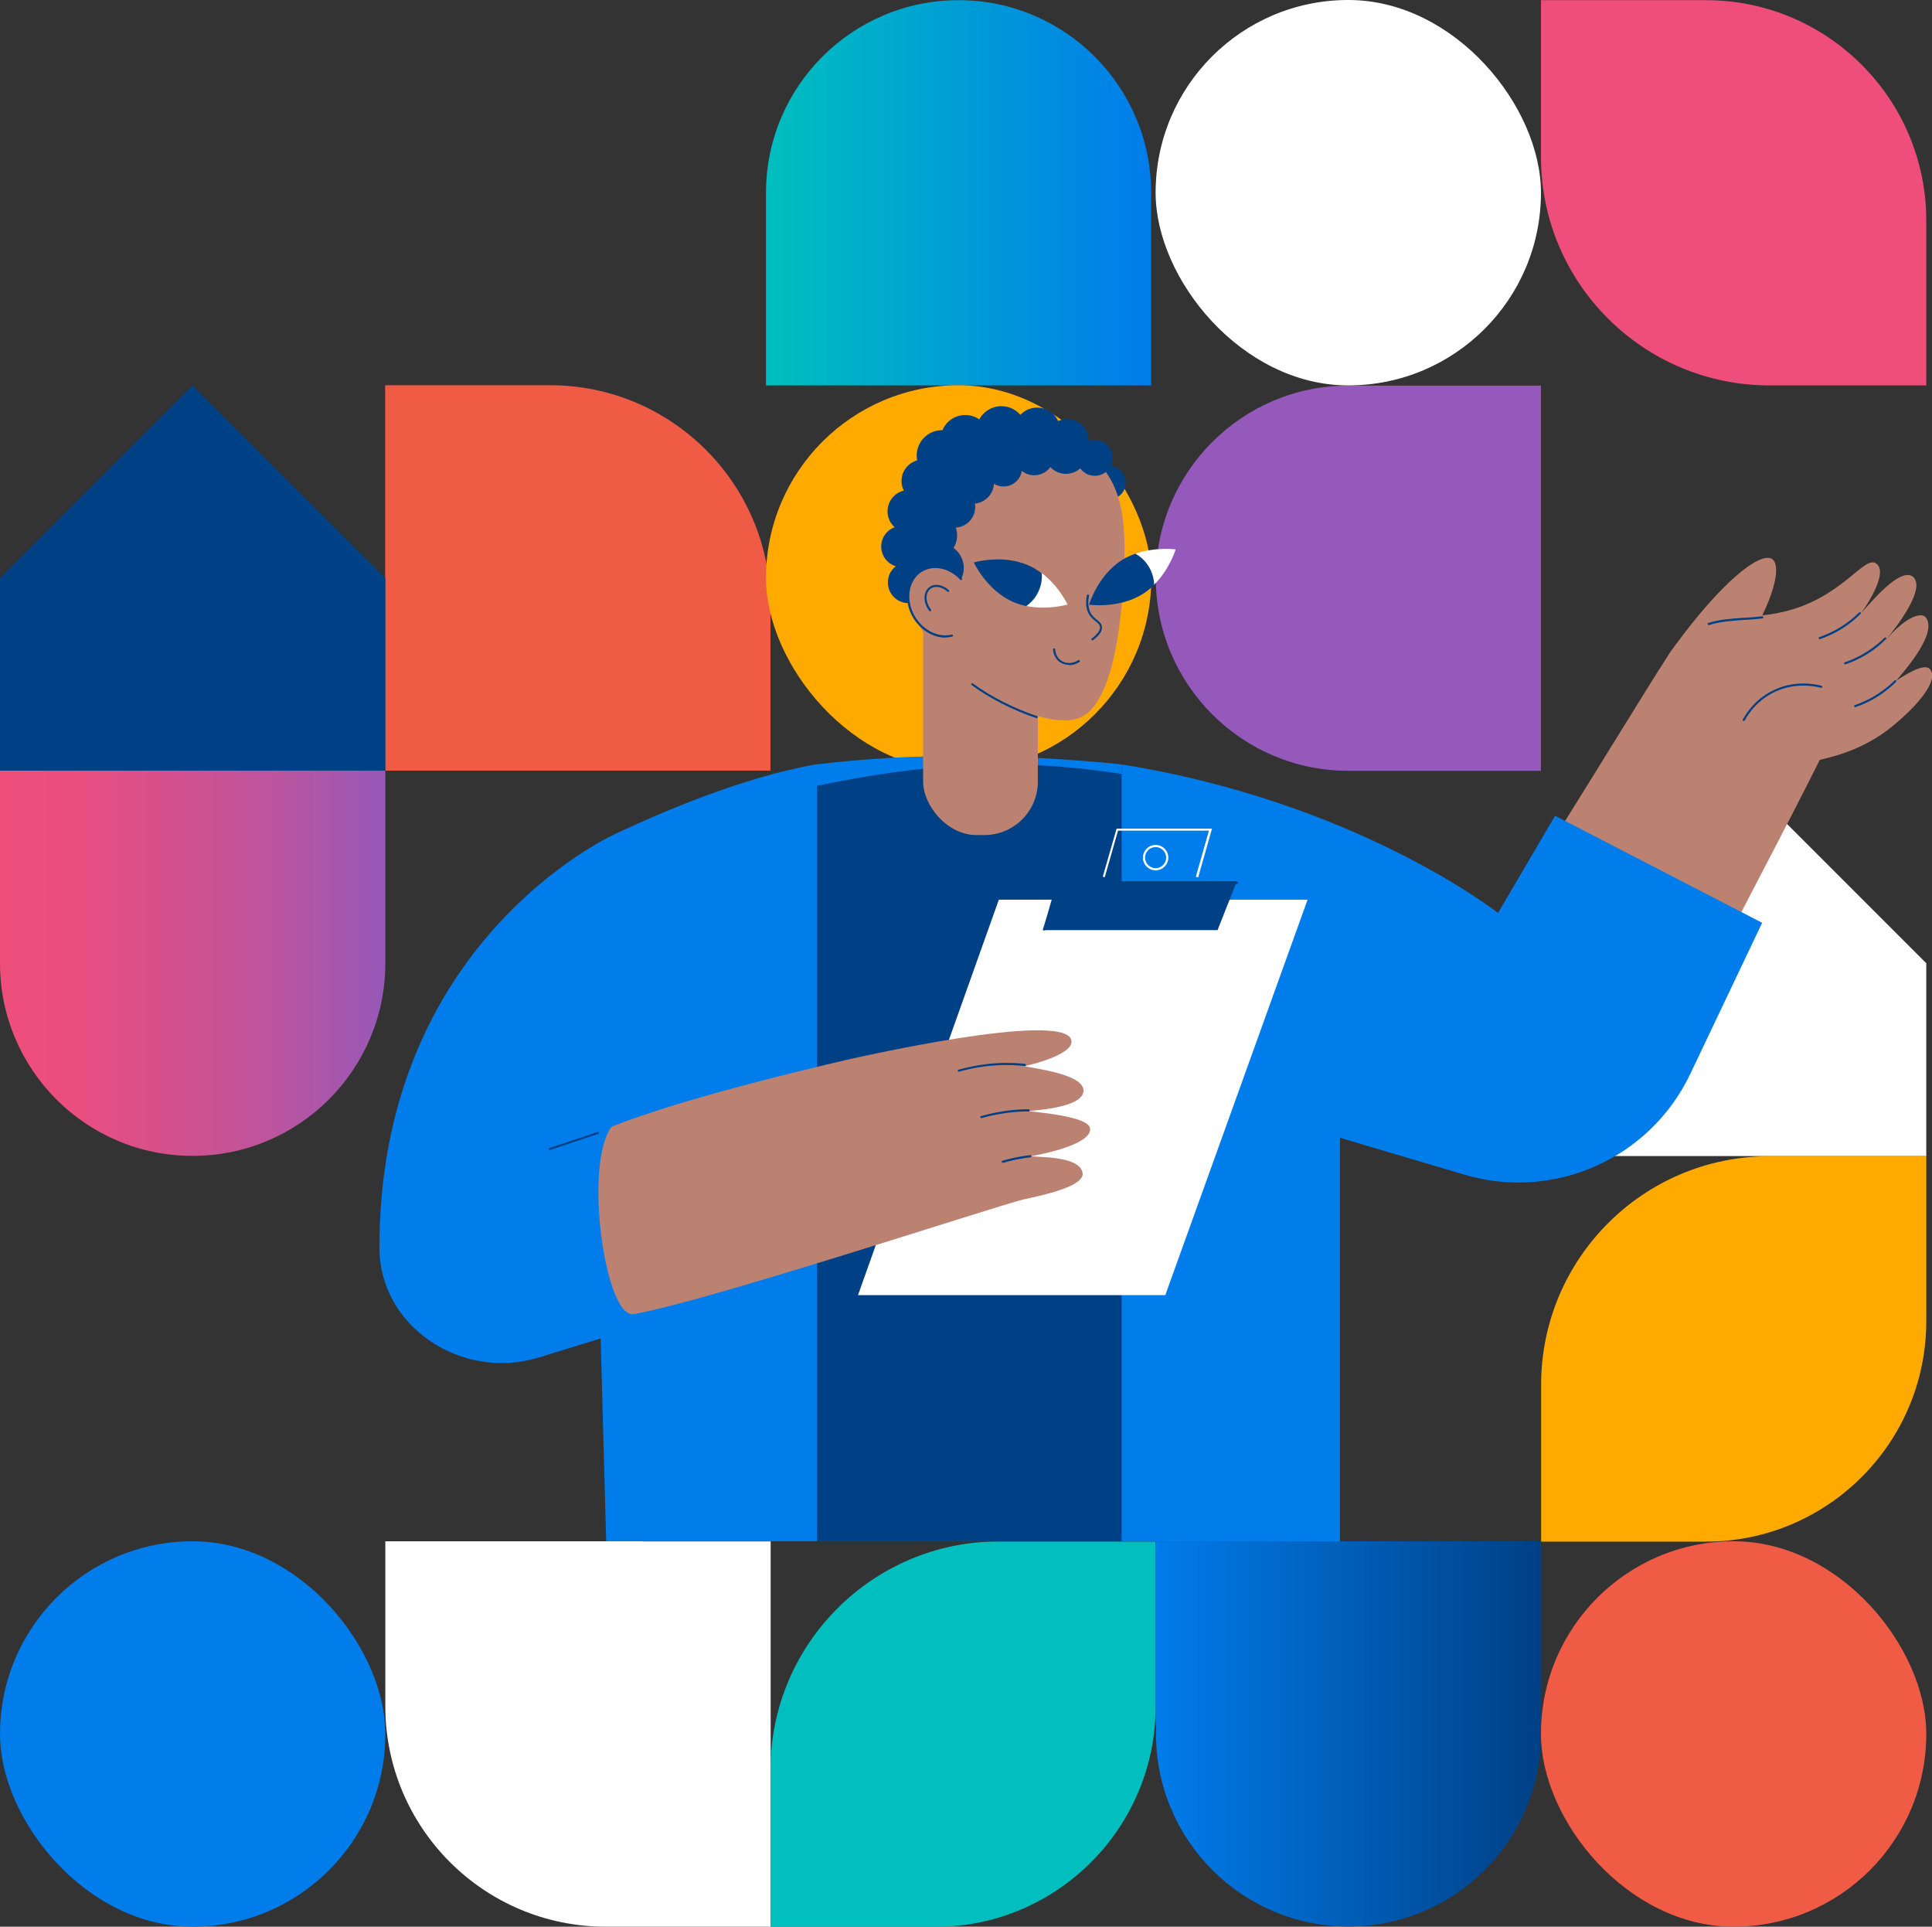 <?xml version="1.0" encoding="UTF-8"?>
<svg id="Calque_1" xmlns="http://www.w3.org/2000/svg" xmlns:xlink="http://www.w3.org/1999/xlink" version="1.1" viewBox="0 0 1079.5 1076.3">
  <rect x="0" y="0" width="1079.5" height="1076.3" fill="#333333" stroke="none"/>
  <!-- Generator: Adobe Illustrator 29.0.0, SVG Export Plug-In . SVG Version: 2.1.0 Build 186)  -->
  <defs>
    <style>
      .st0 {
        fill: #bc8271;
      }

      .st1 {
        fill: url(#Dégradé_sans_nom_8);
      }

      .st2 {
        fill: #fa0;
      }

      .st3 {
        fill: #f05b46;
      }

      .st4 {
        fill: #00bfbe;
      }

      .st5 {
        fill: #004085;
      }

      .st6 {
        fill: #007ceb;
      }

      .st7 {
        fill: #fff;
      }

      .st8 {
        fill: #9459bb;
      }

      .st9 {
        fill: url(#Dégradé_sans_nom_15);
      }

      .st10 {
        fill: url(#Dégradé_sans_nom_24);
      }

      .st11 {
        fill: #ef4e7b;
      }
    </style>
    <linearGradient id="Dégradé_sans_nom_24" data-name="Dégradé sans nom 24" x1="-21.3" y1="432.8" x2="193.9" y2="432.8" gradientTransform="translate(193.9 970.9) rotate(-180)" gradientUnits="userSpaceOnUse">
      <stop offset="0" stop-color="#9459bb"/>
      <stop offset="0" stop-color="#9758b8"/>
      <stop offset=".3" stop-color="#bd549d"/>
      <stop offset=".6" stop-color="#d8508a"/>
      <stop offset=".8" stop-color="#e94e7f"/>
      <stop offset="1" stop-color="#ef4e7b"/>
    </linearGradient>
    <linearGradient id="Dégradé_sans_nom_8" data-name="Dégradé sans nom 8" x1="645.8" y1="968.7" x2="861" y2="968.7" gradientUnits="userSpaceOnUse">
      <stop offset="0" stop-color="#007ceb"/>
      <stop offset="1" stop-color="#004085"/>
    </linearGradient>
    <linearGradient id="Dégradé_sans_nom_15" data-name="Dégradé sans nom 15" x1="993.7" y1="-372.9" x2="1208.9" y2="-372.9" gradientTransform="translate(-565.6 480.6)" gradientUnits="userSpaceOnUse">
      <stop offset="0" stop-color="#007ceb"/>
      <stop offset="1" stop-color="#00bfbe"/>
    </linearGradient>
  </defs>
  <g id="Ventilation_system">
    <g>
      <path class="st3" d="M215.3,215.3h215.3v215.3h-92.2c-67.9,0-123.1-55.2-123.1-123.1v-92.2h0Z" transform="translate(645.8 645.8) rotate(180)"/>
      <path class="st7" d="M215.3,861h215.3v215.3h-92.2c-67.9,0-123.1-55.2-123.1-123.1v-92.2h0Z"/>
      <path class="st11" d="M861,0h87.6C1019.1,0,1076.3,57.2,1076.3,127.6v87.6h-92.2c-67.9,0-123.1-55.2-123.1-123.1V0h0Z" transform="translate(1937.3 215.3) rotate(180)"/>
      <path class="st4" d="M430.5,861h87.6c70.4,0,127.6,57.2,127.6,127.6v87.6h-92.2c-67.9,0-123.1-55.2-123.1-123.1v-92.2h0Z" transform="translate(-430.5 1506.8) rotate(-90)"/>
      <path class="st2" d="M861,645.8h87.6c70.4,0,127.6,57.2,127.6,127.6v87.6h-92.2c-67.9,0-123.1-55.2-123.1-123.1v-92.2h0Z" transform="translate(215.3 1722.1) rotate(-90)"/>
      <polygon class="st5" points="0 430.5 215.3 430.5 215.3 322.9 107.6 215.3 0 322.9 0 430.5"/>
      <polygon class="st7" points="861 645.8 1076.3 645.8 1076.3 538.1 968.7 430.5 861 538.1 861 645.8"/>
      <path class="st10" d="M0,430.5h215.3v107.6c0,59.4-48.2,107.6-107.6,107.6h0C48.2,645.8,0,597.5,0,538.1v-107.6H0Z"/>
      <path class="st1" d="M645.8,861h215.3v107.6c0,59.4-48.2,107.6-107.6,107.6h0c-59.4,0-107.6-48.2-107.6-107.6v-107.6h0Z"/>
      <path class="st9" d="M428.1,0h215.3v107.6c0,59.4-48.2,107.6-107.6,107.6h0c-59.4,0-107.6-48.2-107.6-107.6V0h0Z" transform="translate(1071.4 215.3) rotate(180)"/>
      <path class="st8" d="M645.8,215.3h215.3v107.6c0,59.4-48.2,107.6-107.6,107.6h0c-59.4,0-107.6-48.2-107.6-107.6v-107.6h0Z" transform="translate(1076.3 -430.5) rotate(90)"/>
      <rect class="st2" x="428.1" y="215.3" width="215.3" height="215.3" rx="107.6" ry="107.6" transform="translate(1071.4 645.8) rotate(-180)"/>
      <rect class="st7" x="645.8" y="0" width="215.3" height="215.3" rx="107.6" ry="107.6" transform="translate(1506.8 215.3) rotate(180)"/>
      <rect class="st6" x="0" y="861" width="215.3" height="215.3" rx="107.6" ry="107.6" transform="translate(215.3 1937.3) rotate(180)"/>
      <rect class="st3" x="861" y="861" width="215.3" height="215.3" rx="107.6" ry="107.6" transform="translate(1937.3 1937.3) rotate(180)"/>
    </g>
  </g>
  <g>
    <g>
      <path class="st6" d="M626.7,502.6h-170.3v-75.6c55.1-6.7,112.1-5.9,170.3,0v75.6Z"/>
      <path class="st5" d="M760.6,473.2s-103-52.4-222.3-45.6c-106.6,6.1-210.4,51.3-210.4,51.3l50.8,129.2-19.5,253h375.2l-23.2-244.9,49.4-143Z"/>
      <g>
        <g>
          <path class="st0" d="M812,557.7s0,0,0,0c63.3-99,106.3-170.5,120.4-192.1,1.5-2.3,4.1-6.3,8.7-10.3,17.2-15.1,35.1-7.2,60.5-14.9,28.8-8.7,40.1-29.9,46.6-25.7,4.5,2.9,2.5,12.1-8.2,27.8,0,0,0,0,0,0,9.4-11,22.9-25.4,29-20.2,6.7,6.4-7.1,25.2-16,36.1,10.8-13.2,20.5-17.1,23.2-13.3,4.2,5.9-1.8,18.1-16.7,35.1h0c13.6-8.8,18.2-8.9,19.7-5,2.8,7.1-9.7,20.8-22.7,31.2-14.6,11.7-29.9,15.8-39.7,18.1,0,0,0,0,0,0-37.1,74-64.2,120.1-89.7,181.9-16.2,39.4-109.8,15.4-115.1-48.8Z"/>
          <path class="st0" d="M980,352.8c14.4-26.1,14.1-38.5,9.9-40.7-7.1-3.6-28.5,13.6-54.3,49,12.6-1.2,31.8-7.2,44.4-8.4Z"/>
          <g>
            <path class="st5" d="M974.3,402.7c0,0-.2,0-.3,0-.3-.2-.4-.5-.2-.8,2.6-4.7,7.4-11.2,15.9-15.7,11.9-6.3,23.6-4.3,28.1-3.1.3,0,.5.4.4.7,0,.3-.4.5-.7.4-4.3-1.1-15.7-3.1-27.2,3-8.2,4.3-12.9,10.6-15.4,15.2-.1.2-.3.3-.5.3Z"/>
            <path class="st5" d="M954.7,349.1c-.3,0-.5-.2-.6-.4,0-.3,0-.6.4-.7,6.3-2,12.9-2.4,19.9-2.9,3.3-.2,6.7-.4,10.2-.8.3,0,.6.2.7.5,0,.3-.2.6-.5.7-3.6.4-7,.6-10.3.8-6.9.5-13.5.9-19.6,2.9,0,0-.1,0-.2,0Z"/>
            <path class="st5" d="M1016.8,357.1c-.2,0-.5-.2-.6-.4-.1-.3,0-.6.4-.8,3.4-1.2,6.7-2.7,9.8-4.4,4.5-2.6,8.7-5.7,12.4-9.4.2-.2.6-.2.8,0,.2.2.2.6,0,.8-3.8,3.8-8,7-12.6,9.6-3.2,1.8-6.5,3.3-10,4.5,0,0-.1,0-.2,0Z"/>
            <path class="st5" d="M1031,371.2c-.2,0-.5-.2-.6-.4-.1-.3,0-.6.4-.8,3.4-1.2,6.7-2.7,9.8-4.4,4.5-2.6,8.7-5.7,12.4-9.4.2-.2.6-.2.8,0,.2.2.2.6,0,.8-3.8,3.8-8,7-12.6,9.6-3.2,1.8-6.5,3.3-10,4.5,0,0-.1,0-.2,0Z"/>
            <path class="st5" d="M1036.6,395.1c-.2,0-.5-.2-.6-.4-.1-.3,0-.6.4-.8,3.4-1.2,6.7-2.7,9.8-4.4,4.5-2.6,8.7-5.7,12.4-9.4.2-.2.6-.2.8,0,.2.2.2.6,0,.8-3.8,3.8-8,7-12.6,9.6-3.2,1.8-6.5,3.3-10,4.5,0,0-.1,0-.2,0Z"/>
          </g>
        </g>
        <path class="st6" d="M626.7,427v434.1h122v-225.5l69.5,20.6c50.2,14.9,103.8-9,126.3-56.4l40.1-84.3-115.7-59.8-31.9,54.3s-78.5-61.9-210.4-83Z"/>
      </g>
      <g>
        <g>
          <path class="st6" d="M343.3,466.1c-14,6.6-131.4,68.2-131.3,230.8,0,44.5,46.3,74.5,88.8,61.5l34.8-10.7,3.1,113.3h117.8v-434.1c-42.9,7.4-89.5,28.1-113.1,39.1Z"/>
          <path class="st5" d="M307.3,642.4c-.2,0-.5-.2-.6-.4-.1-.3,0-.6.4-.7l26.9-9c.3-.1.6,0,.7.4.1.3,0,.6-.4.7l-26.9,9c0,0-.1,0-.2,0Z"/>
        </g>
        <g>
          <g>
            <polygon class="st7" points="651.1 723.5 479.4 723.5 558.1 502.6 730.6 502.6 651.1 723.5"/>
            <polygon class="st5" points="680.3 519.6 582.6 519.6 591.6 492.3 691.1 492.3 680.3 519.6"/>
            <path class="st5" d="M583.5,519.7c0,0-.1,0-.2,0-.3,0-.5-.4-.4-.7l7.6-26.4h100.8c.3,0,.6.3.6.6s-.3.6-.6.6h-99.9l-7.3,25.6c0,.3-.3.4-.6.4Z"/>
            <path class="st7" d="M668.9,490c0,0-.1,0-.2,0-.3,0-.5-.4-.4-.7l7.2-25.3h-50.8l-7.3,25.6c0,.3-.4.5-.7.4-.3,0-.5-.4-.4-.7l7.6-26.4h53.3l-7.6,26.8c0,.3-.3.4-.6.4Z"/>
            <path class="st7" d="M645.7,486.2c-3.9,0-7.1-3.2-7.1-7.1s3.2-7.1,7.1-7.1,7.1,3.2,7.1,7.1-3.2,7.1-7.1,7.1ZM645.7,473.2c-3.3,0-5.9,2.7-5.9,5.9s2.7,5.9,5.9,5.9,5.9-2.7,5.9-5.9-2.7-5.9-5.9-5.9Z"/>
          </g>
          <g>
            <path class="st0" d="M341.7,629.4c41.7-16.4,108.7-31.8,119.7-34.6,20.6-5.1,131.8-29.8,137.1-14.1,2.5,7.5-18.7,13.2-25.9,14.9,6.5,1.5,32.2,4.5,32.8,13.3.7,10.4-30.5,11.5-30.9,11.8,6.8.8,33.9,3.1,34.6,9.7.9,8.6-25,14.1-32.8,15.4,1,.9,27.1-.7,28.6,9.5,1.1,7.5-22.6,12.5-32.9,14.7-18.3,4.6-177.4,57.1-217.9,64.1-15.9,2.8-28.3-83.6-12.3-104.8Z"/>
            <g>
              <path class="st5" d="M535.7,598.7c-.3,0-.5-.2-.6-.4,0-.3,0-.6.4-.7,7.8-2.2,15.8-3.5,23.8-3.8,4.5-.1,9,0,13.4.5.3,0,.6.3.5.7,0,.3-.3.6-.7.5-4.4-.5-8.8-.6-13.3-.5-7.9.3-15.8,1.5-23.5,3.7,0,0-.1,0-.2,0Z"/>
              <path class="st5" d="M548.3,624.6c-.3,0-.5-.2-.6-.4,0-.3,0-.6.4-.7,7.8-2.2,15.8-3.5,23.8-3.8,1,0,1.9,0,2.9,0h0c.3,0,.6.3.6.6,0,.3-.3.6-.6.6-.9,0-1.9,0-2.8,0-7.9.3-15.8,1.5-23.5,3.7,0,0-.1,0-.2,0Z"/>
              <path class="st5" d="M560.3,649.5c-.3,0-.5-.2-.6-.4,0-.3,0-.6.4-.7,5.1-1.5,10.3-2.5,15.5-3.1.3,0,.6.2.7.5,0,.3-.2.6-.5.7-5.1.6-10.3,1.6-15.3,3.1,0,0-.1,0-.2,0Z"/>
            </g>
          </g>
        </g>
      </g>
    </g>
    <g>
      <circle class="st5" cx="619.6" cy="269.1" r="9.3" transform="translate(-35.4 434.5) rotate(-37.6)"/>
      <path class="st0" d="M562.6,241.3c3.2-.3,33.6-2.8,51.9,18,13.6,15.5,15.3,35.4,13,69.1-2.7,39.7-9.9,63.1-21.3,71-18.1,12.4-72.3-15.3-92.6-50-14.7-25.1-13-57.3,2.5-82.1,15.5-24.7,44.5-25.8,46.5-26Z"/>
      <rect class="st0" x="515.8" y="299.7" width="64.1" height="166.9" rx="29.9" ry="29.9" transform="translate(1095.7 766.2) rotate(180)"/>
      <path class="st5" d="M579.2,401.1c0,0-.1,0-.2,0-12.6-4.1-26.1-11-36.1-18.4-.3-.2-.3-.6-.1-.8.2-.3.6-.3.8-.1,9.9,7.3,23.3,14.1,35.8,18.2.3.1.5.4.4.7,0,.3-.3.4-.6.4Z"/>
      <g>
        <path class="st5" d="M519.1,325.4c0,6.3-5.1,11.5-11.5,11.5s-11.5-5.1-11.5-11.5,5.1-11.5,11.5-11.5,11.5,5.1,11.5,11.5Z"/>
        <circle class="st5" cx="524.7" cy="317.3" r="13.8"/>
        <path class="st5" d="M607.5,252.8c0,6.6-5.3,11.9-11.9,11.9s-11.9-5.3-11.9-11.9,5.3-11.9,11.9-11.9,11.9,5.3,11.9,11.9Z"/>
        <circle class="st5" cx="577.9" cy="254.3" r="11.2"/>
        <circle class="st5" cx="560.8" cy="261.5" r="10.3" transform="translate(-20.7 473.1) rotate(-45)"/>
        <circle class="st5" cx="611.8" cy="256" r="10" transform="translate(43.8 598.3) rotate(-53.8)"/>
        <path class="st5" d="M608.2,246c0,6.6-5.3,11.9-11.9,11.9s-11.9-5.3-11.9-11.9,5.3-11.9,11.9-11.9,11.9,5.3,11.9,11.9Z"/>
        <path class="st5" d="M592.4,240.6c0,7.1-5.8,12.9-12.9,12.9s-12.9-5.8-12.9-12.9,5.8-12.9,12.9-12.9,12.9,5.8,12.9,12.9Z"/>
        <circle class="st5" cx="559.3" cy="240.7" r="14" transform="translate(271 777.1) rotate(-85)"/>
        <circle class="st5" cx="539.4" cy="245.3" r="13.8" transform="translate(-43.2 137.1) rotate(-13.9)"/>
        <circle class="st5" cx="526.4" cy="254.5" r="14.2"/>
        <circle class="st5" cx="515.2" cy="268.4" r="11.9" transform="translate(215.4 766) rotate(-86.4)"/>
        <circle class="st5" cx="508" cy="285.8" r="11.9" transform="translate(125.7 725.8) rotate(-78.4)"/>
        <path class="st5" d="M555.4,269.5c0,6.6-5.3,11.9-11.9,11.9s-11.9-5.3-11.9-11.9,5.3-11.9,11.9-11.9,11.9,5.3,11.9,11.9Z"/>
        <circle class="st5" cx="551" cy="255.1" r="10.3" transform="translate(261.9 789) rotate(-86.4)"/>
        <circle class="st5" cx="533.3" cy="283.2" r="11.5" transform="translate(134.3 736.4) rotate(-76.6)"/>
        <path class="st5" d="M536,275.5c0,6.3-5.1,11.5-11.5,11.5s-11.5-5.1-11.5-11.5,5.1-11.5,11.5-11.5,11.5,5.1,11.5,11.5Z"/>
        <circle class="st5" cx="521.4" cy="298.8" r="13.4" transform="translate(-76.4 360.7) rotate(-35.7)"/>
        <circle class="st5" cx="504" cy="305.4" r="11.5" transform="translate(158.2 782.6) rotate(-85.3)"/>
      </g>
      <g>
        <path class="st7" d="M656.9,306.9s-3.3,11.1-12.1,19.8c-1.8,1.8-12.9-16.5-10.3-17.4,11.3-3.9,22.3-2.4,22.3-2.4Z"/>
        <path class="st5" d="M608.5,337.8s16.8,2.4,30.2-6.1c2.3-1.5,4.4-3.2,6.2-5.1-.3-7.4-4.4-13.9-10.5-17.3-2.6.9-5.2,2.1-7.7,3.7-13.4,8.5-18.2,24.8-18.2,24.8Z"/>
      </g>
      <path class="st5" d="M610.4,357.7c-.2,0-.4,0-.5-.2-.2-.3-.1-.6.1-.8,3.3-2.5,4.9-4.8,4.6-6.6-.2-1.3-1.2-2-2.4-3-1.1-.9-2.4-1.9-3.5-3.6-1.8-2.8-2.3-6.5-1.4-10.9,0-.3.4-.5.7-.5.3,0,.5.4.5.7-.8,4.1-.4,7.5,1.2,10.1,1,1.5,2.1,2.5,3.2,3.3,1.3,1.1,2.6,2.1,2.8,3.8.3,2.4-1.3,4.9-5.1,7.7-.1,0-.2.1-.4.1Z"/>
      <path class="st5" d="M597.3,371.4c-2,0-3.9-.6-5.5-1.8-2.9-2.3-3.4-5.8-3.4-6.8,0-.3.2-.6.6-.6.3,0,.6.2.6.6,0,.9.4,4,3,6,2.7,2.1,6.7,2.1,9.9,0,.3-.2.6-.1.8.2.2.3.1.6-.2.8-1.8,1.2-3.8,1.8-5.8,1.8Z"/>
      <path class="st0" d="M531.9,355.1c-7.4,1.9-16.1-2.1-21-10.1-5.9-9.5-4.1-21.2,3.8-26.1,6.8-4.2,16.1-2.1,22.2,4.6l-5.1,31.6Z"/>
      <path class="st5" d="M528.2,356.2c-6.7,0-13.6-4.1-17.8-10.8-6-9.8-4.2-21.9,4-27,7-4.3,16.4-2.4,23,4.7.2.2.2.6,0,.8-.2.2-.6.2-.8,0-6.2-6.6-15-8.5-21.5-4.5-7.7,4.7-9.3,16.1-3.7,25.3,4.7,7.6,13,11.6,20.4,9.8.3,0,.6.1.7.4,0,.3-.1.6-.4.7-1.3.3-2.6.5-3.9.5Z"/>
      <path class="st5" d="M519.8,341.5c-.2,0-.3,0-.5-.2-3.6-4.5-3.6-10.4-.2-13.2,2.9-2.3,7.5-1.7,11.1,1.6.2.2.3.6,0,.8-.2.2-.6.3-.8,0-3.2-2.8-7.1-3.5-9.6-1.5-2.9,2.3-2.8,7.5.4,11.5.2.3.2.6-.1.8-.1,0-.2.1-.4.1Z"/>
      <g>
        <path class="st7" d="M596.5,337.7s-11.1,3.3-23.1.8c-2.5-.5,6.7-19.9,8.9-18.2,9.5,7.3,14.2,17.4,14.2,17.4Z"/>
        <path class="st5" d="M544.1,314.2s7.2,15.4,21.6,21.9c2.5,1.1,5.1,1.9,7.7,2.5,6.1-4.3,9.2-11.3,8.7-18.3-2.2-1.7-4.6-3.2-7.3-4.4-14.5-6.5-30.7-1.7-30.7-1.7Z"/>
      </g>
    </g>
  </g>
</svg>